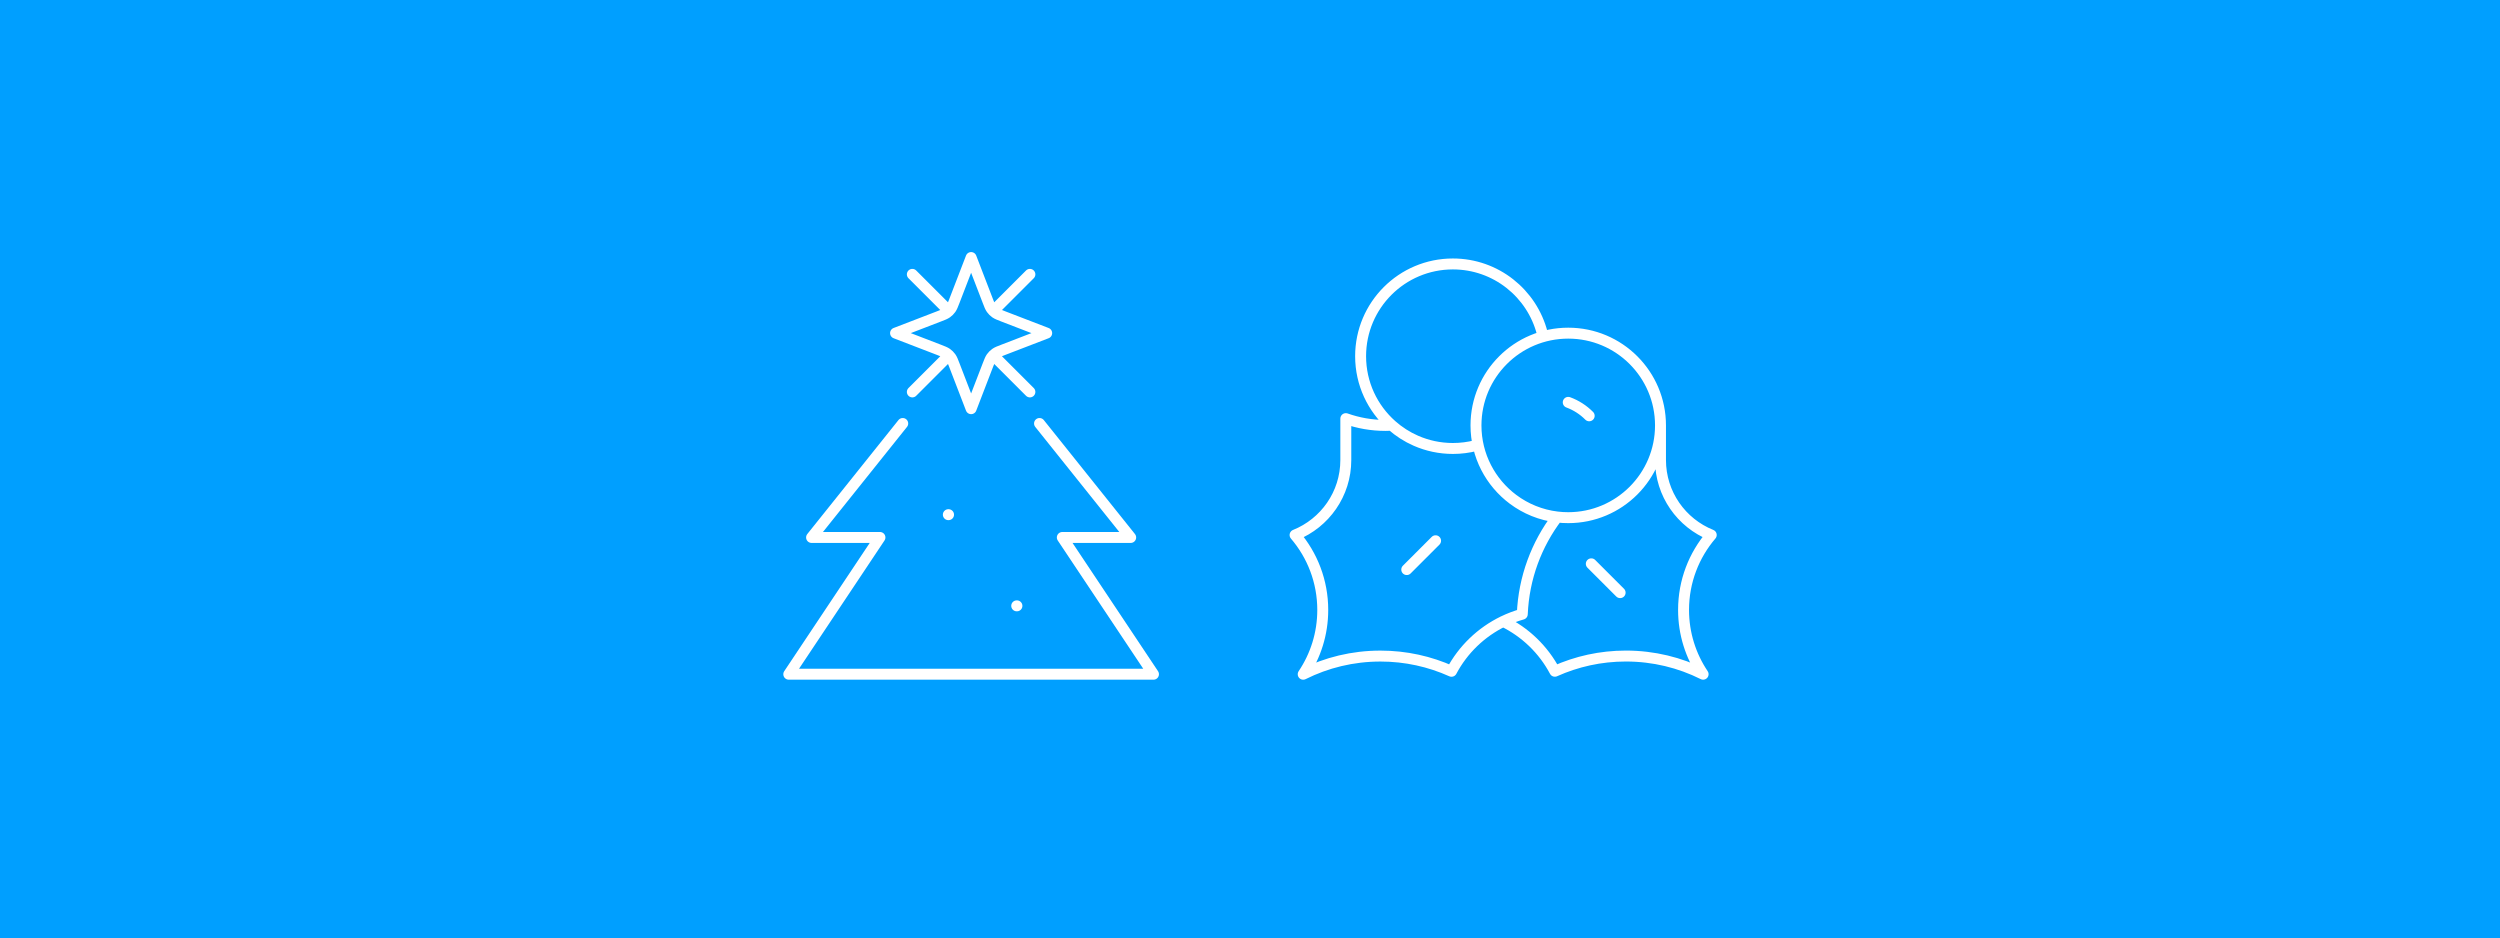 <svg width="914" height="343" viewBox="0 0 914 343" fill="none" xmlns="http://www.w3.org/2000/svg">
<rect x="0" y="0" width="914" height="343" fill="#333333" stroke="none"/>
<g clip-path="url(#clip0_5508_116)">
<path d="M914 0H0V343H914V0Z" fill="#009FFF" stroke="#009FFF" stroke-miterlimit="10"/>
<path d="M330.04 154.826L296.71 196.496H321.71L288.38 246.496H421.71L388.38 196.496H413.38L380.05 154.826M346.71 188.166H346.79M371.71 221.496H371.79M364.25 112.586L376.53 100.306M364.25 131.006L376.53 143.286M345.83 112.586L333.55 100.306M345.83 131.006L333.55 143.286M355.04 94.156L348.93 110.036C348.35 111.536 348.06 112.286 347.62 112.916C347.22 113.476 346.73 113.966 346.17 114.366C345.54 114.816 344.79 115.106 343.29 115.676L327.41 121.786L343.29 127.896C344.79 128.476 345.54 128.766 346.17 129.206C346.73 129.606 347.22 130.096 347.62 130.656C348.07 131.286 348.36 132.036 348.93 133.536L355.04 149.416L361.15 133.536C361.73 132.036 362.02 131.286 362.46 130.656C362.86 130.096 363.35 129.606 363.91 129.206C364.54 128.756 365.29 128.466 366.79 127.896L382.67 121.786L366.79 115.676C365.29 115.096 364.54 114.806 363.91 114.366C363.35 113.966 362.86 113.476 362.46 112.916C362.01 112.286 361.72 111.536 361.15 110.036L355.04 94.156Z" stroke="white" stroke-width="4" stroke-linecap="round" stroke-linejoin="round"/>
<path d="M592.319 216.67L581.78 206.13M514.309 208.24L524.849 197.7M573.349 147.1C576.229 148.16 578.849 149.84 581.009 152.02M563.84 121.8C560.09 107.25 546.889 96.5 531.169 96.5C512.539 96.5 497.439 111.6 497.439 130.23C497.439 140.27 501.829 149.29 508.799 155.47C511.419 157.79 514.389 159.71 517.639 161.13C521.789 162.95 526.369 163.96 531.179 163.96C534.089 163.96 536.909 163.59 539.609 162.9M508.799 155.48C508.059 155.52 507.309 155.54 506.559 155.54C501.459 155.54 496.569 154.66 492.029 153.05V168.19C492.029 180.62 484.349 191.25 473.479 195.6C479.789 202.97 483.599 212.54 483.599 223C483.599 231.7 480.959 239.79 476.449 246.5C484.949 242.25 494.539 239.86 504.689 239.86C513.949 239.86 522.739 241.85 530.669 245.42C534.859 237.51 541.499 231.1 549.569 227.19C551.799 226.11 554.129 225.22 556.549 224.54C557.099 211.22 561.769 198.96 569.319 189.01M607.079 155.53C607.079 174.16 591.979 189.26 573.349 189.26C571.979 189.26 570.629 189.18 569.309 189.02C563.309 188.3 557.799 186.01 553.189 182.57C544.949 176.42 539.619 166.6 539.619 155.53C539.619 136.9 554.719 121.8 573.349 121.8C591.979 121.8 607.079 136.9 607.079 155.53ZM607.079 155.53V168.18C607.079 180.61 614.749 191.24 625.629 195.59C619.319 202.96 615.509 212.53 615.509 222.99C615.509 231.69 618.149 239.78 622.659 246.49C614.159 242.24 604.569 239.85 594.429 239.85C585.169 239.85 576.379 241.84 568.449 245.41C564.259 237.5 557.619 231.09 549.549 227.18" stroke="white" stroke-width="4" stroke-linecap="round" stroke-linejoin="round"/>
</g>
<defs>
<clipPath id="clip0_5508_116">
<rect width="914" height="343" fill="white"/>
</clipPath>
</defs>
</svg>
